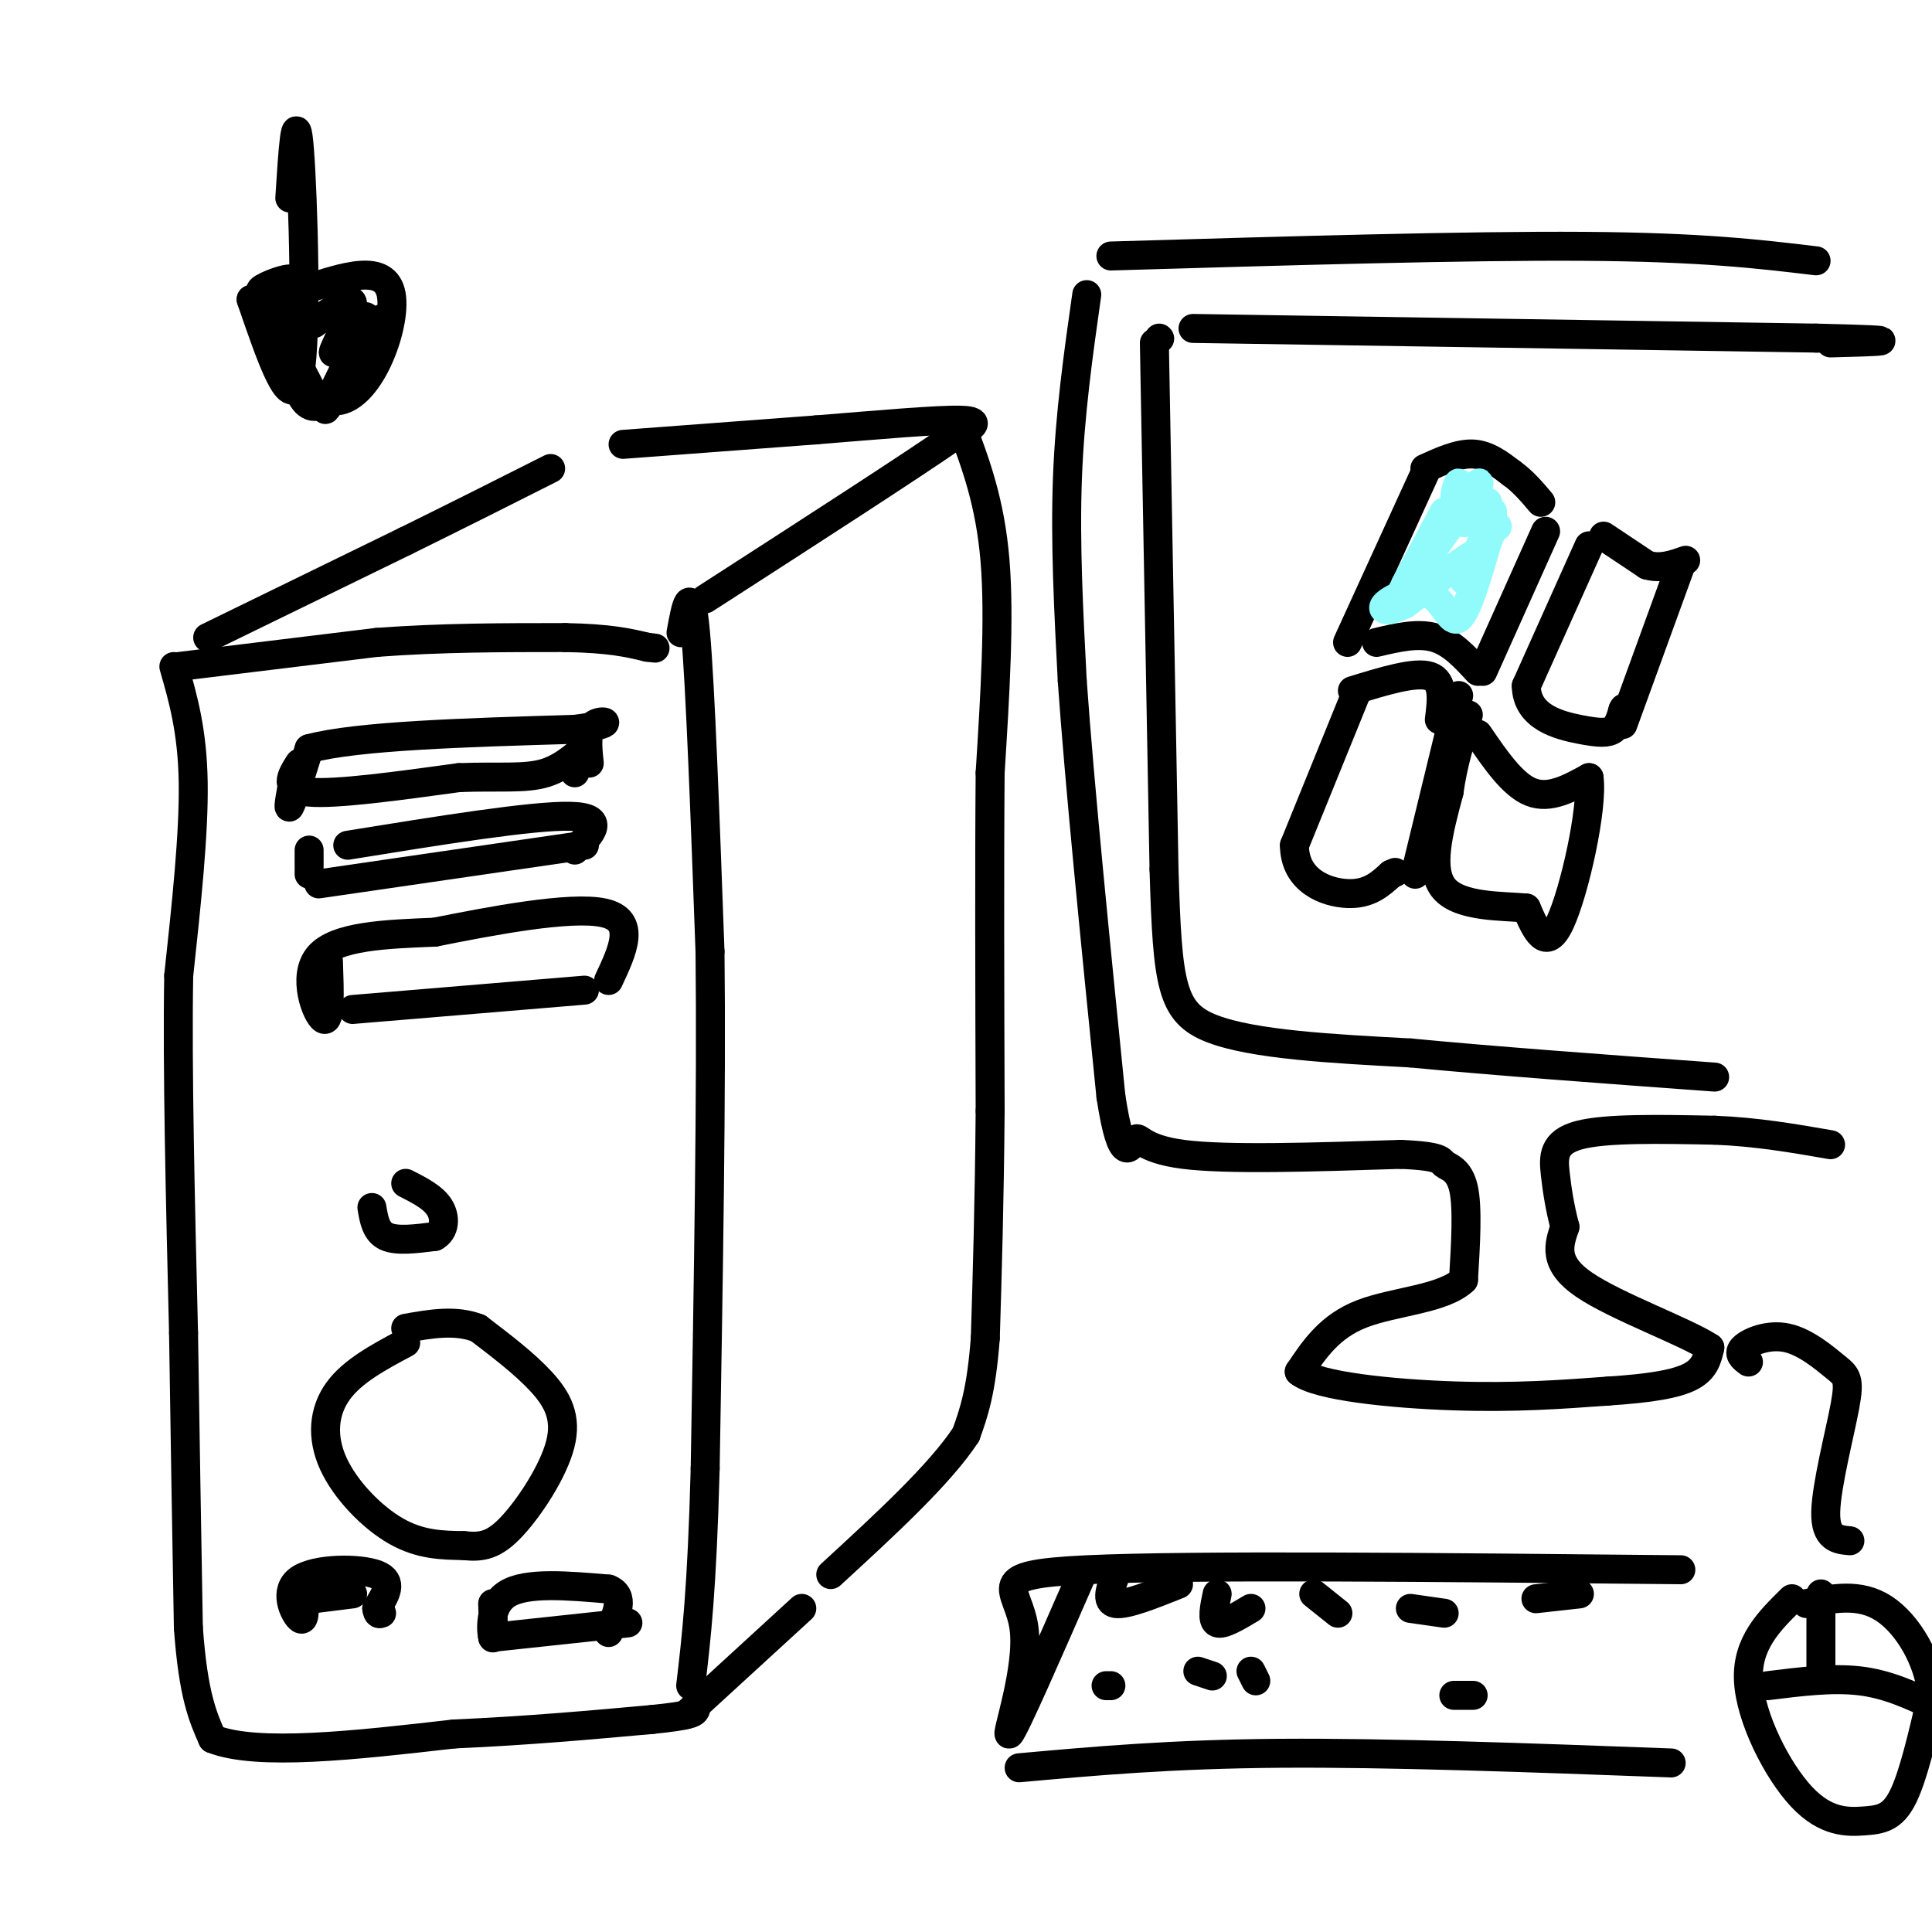 <svg viewBox='0 0 400 400' version='1.1' xmlns='http://www.w3.org/2000/svg' xmlns:xlink='http://www.w3.org/1999/xlink'><g fill='none' stroke='rgb(0,0,0)' stroke-width='6' stroke-linecap='round' stroke-linejoin='round'><path d='M37,138c0.000,0.000 41.000,-5.000 41,-5'/><path d='M78,133c13.333,-1.000 26.167,-1.000 39,-1'/><path d='M117,132c9.333,0.167 13.167,1.083 17,2'/><path d='M134,134c2.833,0.333 1.417,0.167 0,0'/><path d='M36,138c1.917,6.667 3.833,13.333 4,24c0.167,10.667 -1.417,25.333 -3,40'/><path d='M37,202c-0.333,19.000 0.333,46.500 1,74'/><path d='M38,276c0.333,22.500 0.667,41.750 1,61'/><path d='M39,337c1.000,14.000 3.000,18.500 5,23'/><path d='M44,360c9.167,3.667 29.583,1.333 50,-1'/><path d='M94,359c15.167,-0.667 28.083,-1.833 41,-3'/><path d='M135,356c8.333,-0.833 8.667,-1.417 9,-2'/><path d='M141,131c1.000,-5.500 2.000,-11.000 3,0c1.000,11.000 2.000,38.500 3,66'/><path d='M147,197c0.333,28.833 -0.333,67.917 -1,107'/><path d='M146,304c-0.667,25.333 -1.833,35.167 -3,45'/><path d='M43,132c0.000,0.000 41.000,-20.000 41,-20'/><path d='M84,112c11.833,-5.833 20.917,-10.417 30,-15'/><path d='M129,92c0.000,0.000 40.000,-3.000 40,-3'/><path d='M169,89c12.933,-1.044 25.267,-2.156 30,-2c4.733,0.156 1.867,1.578 -1,3'/><path d='M198,90c-8.833,6.167 -30.417,20.083 -52,34'/><path d='M199,88c3.000,8.000 6.000,16.000 7,28c1.000,12.000 0.000,28.000 -1,44'/><path d='M205,160c-0.167,19.000 -0.083,44.500 0,70'/><path d='M205,230c-0.167,19.500 -0.583,33.250 -1,47'/><path d='M204,277c-0.833,11.167 -2.417,15.583 -4,20'/><path d='M200,297c-5.333,8.167 -16.667,18.583 -28,29'/><path d='M166,333c0.000,0.000 -24.000,22.000 -24,22'/><path d='M225,61c-1.750,12.333 -3.500,24.667 -4,38c-0.500,13.333 0.250,27.667 1,42'/><path d='M222,141c1.500,21.333 4.750,53.667 8,86'/><path d='M230,227c2.310,15.167 4.083,10.083 5,9c0.917,-1.083 0.976,1.833 10,3c9.024,1.167 27.012,0.583 45,0'/><path d='M290,239c8.762,0.381 8.167,1.333 9,2c0.833,0.667 3.095,1.048 4,5c0.905,3.952 0.452,11.476 0,19'/><path d='M303,265c-4.089,3.978 -14.311,4.422 -21,7c-6.689,2.578 -9.844,7.289 -13,12'/><path d='M269,284c3.667,3.022 19.333,4.578 32,5c12.667,0.422 22.333,-0.289 32,-1'/><path d='M333,288c8.578,-0.556 14.022,-1.444 17,-3c2.978,-1.556 3.489,-3.778 4,-6'/><path d='M354,279c-4.978,-3.289 -19.422,-8.511 -26,-13c-6.578,-4.489 -5.289,-8.244 -4,-12'/><path d='M324,254c-1.036,-3.881 -1.625,-7.583 -2,-11c-0.375,-3.417 -0.536,-6.548 5,-8c5.536,-1.452 16.768,-1.226 28,-1'/><path d='M355,234c8.667,0.333 16.333,1.667 24,3'/><path d='M230,53c36.833,-1.083 73.667,-2.167 98,-2c24.333,0.167 36.167,1.583 48,3'/><path d='M240,70c0.000,0.000 0.100,0.100 0.1,0.1'/><path d='M239,71c0.000,0.000 2.000,109.000 2,109'/><path d='M241,180c0.711,24.067 1.489,29.733 10,33c8.511,3.267 24.756,4.133 41,5'/><path d='M292,218c17.333,1.667 40.167,3.333 63,5'/><path d='M247,68c0.000,0.000 129.000,2.000 129,2'/><path d='M376,70c22.000,0.500 12.500,0.750 3,1'/><path d='M295,98c0.000,0.000 -16.000,35.000 -16,35'/><path d='M295,97c3.500,-1.583 7.000,-3.167 10,-3c3.000,0.167 5.500,2.083 8,4'/><path d='M313,98c2.333,1.667 4.167,3.833 6,6'/><path d='M320,110c0.000,0.000 -13.000,29.000 -13,29'/><path d='M285,133c4.250,-1.000 8.500,-2.000 12,-1c3.500,1.000 6.250,4.000 9,7'/><path d='M332,111c0.000,0.000 9.000,6.000 9,6'/><path d='M341,117c2.833,0.833 5.417,-0.083 8,-1'/><path d='M329,113c0.000,0.000 -13.000,29.000 -13,29'/><path d='M316,142c0.083,6.476 6.792,8.167 11,9c4.208,0.833 5.917,0.810 7,0c1.083,-0.810 1.542,-2.405 2,-4'/><path d='M336,147c0.333,-0.667 0.167,-0.333 0,0'/><path d='M348,117c0.000,0.000 -12.000,33.000 -12,33'/><path d='M280,143c6.500,-2.000 13.000,-4.000 16,-3c3.000,1.000 2.500,5.000 2,9'/><path d='M281,143c0.000,0.000 -13.000,32.000 -13,32'/><path d='M268,175c0.022,7.378 6.578,9.822 11,10c4.422,0.178 6.711,-1.911 9,-4'/><path d='M288,181c1.500,-0.667 0.750,-0.333 0,0'/><path d='M302,144c0.000,0.000 -9.000,37.000 -9,37'/><path d='M306,152c3.583,5.250 7.167,10.500 11,12c3.833,1.500 7.917,-0.750 12,-3'/><path d='M329,161c0.844,6.333 -3.044,23.667 -6,30c-2.956,6.333 -4.978,1.667 -7,-3'/><path d='M316,188c-4.911,-0.467 -13.689,-0.133 -17,-4c-3.311,-3.867 -1.156,-11.933 1,-20'/><path d='M300,164c0.833,-6.000 2.417,-11.000 4,-16'/><path d='M61,160c-0.750,3.917 -1.500,7.833 -1,7c0.500,-0.833 2.250,-6.417 4,-12'/><path d='M64,155c9.833,-2.667 32.417,-3.333 55,-4'/><path d='M119,151c9.489,-1.200 5.711,-2.200 4,-1c-1.711,1.200 -1.356,4.600 -1,8'/><path d='M62,158c-1.750,2.750 -3.500,5.500 2,6c5.500,0.500 18.250,-1.250 31,-3'/><path d='M95,161c8.369,-0.333 13.792,0.333 18,-1c4.208,-1.333 7.202,-4.667 8,-5c0.798,-0.333 -0.601,2.333 -2,5'/><path d='M84,278c-5.500,2.929 -11.000,5.857 -14,10c-3.000,4.143 -3.500,9.500 -1,15c2.500,5.500 8.000,11.143 13,14c5.000,2.857 9.500,2.929 14,3'/><path d='M96,320c3.802,0.416 6.308,-0.043 10,-4c3.692,-3.957 8.571,-11.411 10,-17c1.429,-5.589 -0.592,-9.311 -4,-13c-3.408,-3.689 -8.204,-7.344 -13,-11'/><path d='M99,275c-4.667,-1.833 -9.833,-0.917 -15,0'/><path d='M77,250c0.417,2.500 0.833,5.000 3,6c2.167,1.000 6.083,0.500 10,0'/><path d='M90,256c2.089,-1.111 2.311,-3.889 1,-6c-1.311,-2.111 -4.156,-3.556 -7,-5'/><path d='M64,176c0.000,0.000 0.000,3.000 0,3'/><path d='M64,181c0.000,0.000 0.000,-1.000 0,-1'/><path d='M72,175c19.083,-3.083 38.167,-6.167 46,-6c7.833,0.167 4.417,3.583 1,7'/><path d='M66,183c0.000,0.000 55.000,-8.000 55,-8'/><path d='M102,332c0.133,3.933 0.267,7.867 0,7c-0.267,-0.867 -0.933,-6.533 3,-9c3.933,-2.467 12.467,-1.733 21,-1'/><path d='M126,329c3.500,1.333 1.750,5.167 0,9'/><path d='M102,339c0.000,0.000 28.000,-3.000 28,-3'/><path d='M63,331c0.054,2.524 0.107,5.048 -1,4c-1.107,-1.048 -3.375,-5.667 0,-8c3.375,-2.333 12.393,-2.381 16,-1c3.607,1.381 1.804,4.190 0,7'/><path d='M78,333c0.167,1.333 0.583,1.167 1,1'/><path d='M65,331c0.000,0.000 8.000,-1.000 8,-1'/><path d='M68,199c0.222,6.400 0.444,12.800 -1,12c-1.444,-0.800 -4.556,-8.800 -1,-13c3.556,-4.200 13.778,-4.600 24,-5'/><path d='M90,193c11.467,-2.289 28.133,-5.511 35,-4c6.867,1.511 3.933,7.756 1,14'/><path d='M73,209c0.000,0.000 48.000,-4.000 48,-4'/><path d='M60,41c0.622,-9.800 1.244,-19.600 2,-10c0.756,9.600 1.644,38.600 0,47c-1.644,8.400 -5.822,-3.800 -10,-16'/><path d='M52,62c1.369,3.571 9.792,20.500 17,21c7.208,0.500 13.202,-15.429 12,-22c-1.202,-6.571 -9.601,-3.786 -18,-1'/><path d='M63,60c-5.329,0.079 -9.652,0.778 -9,0c0.652,-0.778 6.278,-3.033 7,-2c0.722,1.033 -3.459,5.355 -3,11c0.459,5.645 5.560,12.613 7,14c1.440,1.387 -0.780,-2.806 -3,-7'/><path d='M62,76c-1.018,-3.672 -2.063,-9.351 -2,-6c0.063,3.351 1.233,15.733 6,14c4.767,-1.733 13.129,-17.582 13,-18c-0.129,-0.418 -8.751,14.595 -11,18c-2.249,3.405 1.876,-4.797 6,-13'/><path d='M74,71c1.608,-3.740 2.627,-6.590 1,-5c-1.627,1.590 -5.900,7.620 -6,7c-0.100,-0.620 3.971,-7.892 4,-10c0.029,-2.108 -3.986,0.946 -8,4'/><path d='M224,326c-7.024,16.077 -14.048,32.155 -15,33c-0.952,0.845 4.167,-13.542 3,-22c-1.167,-8.458 -8.619,-10.988 13,-12c21.619,-1.012 72.310,-0.506 123,0'/><path d='M211,366c15.750,-1.417 31.500,-2.833 54,-3c22.500,-0.167 51.750,0.917 81,2'/><path d='M231,326c-1.083,2.833 -2.167,5.667 0,6c2.167,0.333 7.583,-1.833 13,-4'/><path d='M252,330c-0.583,2.750 -1.167,5.500 0,6c1.167,0.500 4.083,-1.250 7,-3'/><path d='M272,330c0.000,0.000 5.000,4.000 5,4'/><path d='M292,333c0.000,0.000 7.000,1.000 7,1'/><path d='M318,331c0.000,0.000 9.000,-1.000 9,-1'/><path d='M230,349c0.000,0.000 -1.000,0.000 -1,0'/><path d='M248,346c0.000,0.000 3.000,1.000 3,1'/><path d='M259,346c0.000,0.000 1.000,2.000 1,2'/><path d='M301,351c0.000,0.000 4.000,0.000 4,0'/><path d='M362,282c-1.165,-0.880 -2.331,-1.760 -1,-3c1.331,-1.240 5.158,-2.841 9,-2c3.842,0.841 7.700,4.122 10,6c2.300,1.878 3.042,2.352 2,8c-1.042,5.648 -3.869,16.471 -4,22c-0.131,5.529 2.435,5.765 5,6'/><path d='M371,331c-4.710,4.625 -9.419,9.250 -9,17c0.419,7.750 5.968,18.624 11,24c5.032,5.376 9.547,5.255 13,5c3.453,-0.255 5.844,-0.644 8,-5c2.156,-4.356 4.078,-12.678 6,-21'/><path d='M400,351c-0.578,-7.222 -5.022,-14.778 -10,-18c-4.978,-3.222 -10.489,-2.111 -16,-1'/><path d='M377,330c0.000,0.000 0.000,17.000 0,17'/><path d='M366,349c6.667,-0.833 13.333,-1.667 19,-1c5.667,0.667 10.333,2.833 15,5'/></g>
<g fill='none' stroke='rgb(145,251,251)' stroke-width='6' stroke-linecap='round' stroke-linejoin='round'><path d='M290,123c4.417,-8.333 8.833,-16.667 9,-17c0.167,-0.333 -3.917,7.333 -8,15'/><path d='M291,121c2.000,-2.022 11.000,-14.578 14,-19c3.000,-4.422 0.000,-0.711 -3,3'/><path d='M302,105c-0.340,-1.007 0.309,-5.024 0,-5c-0.309,0.024 -1.578,4.089 0,5c1.578,0.911 6.002,-1.332 6,-1c-0.002,0.332 -4.429,3.238 -5,4c-0.571,0.762 2.715,-0.619 6,-2'/><path d='M309,106c0.000,2.000 -3.000,8.000 -6,14'/><path d='M303,120c0.667,0.356 5.333,-5.756 4,-6c-1.333,-0.244 -8.667,5.378 -16,11'/><path d='M291,125c-3.850,1.954 -5.475,1.338 -4,0c1.475,-1.338 6.051,-3.399 9,-2c2.949,1.399 4.271,6.257 6,5c1.729,-1.257 3.864,-8.628 6,-16'/><path d='M308,112c1.333,-3.167 1.667,-3.083 2,-3'/></g>
</svg>